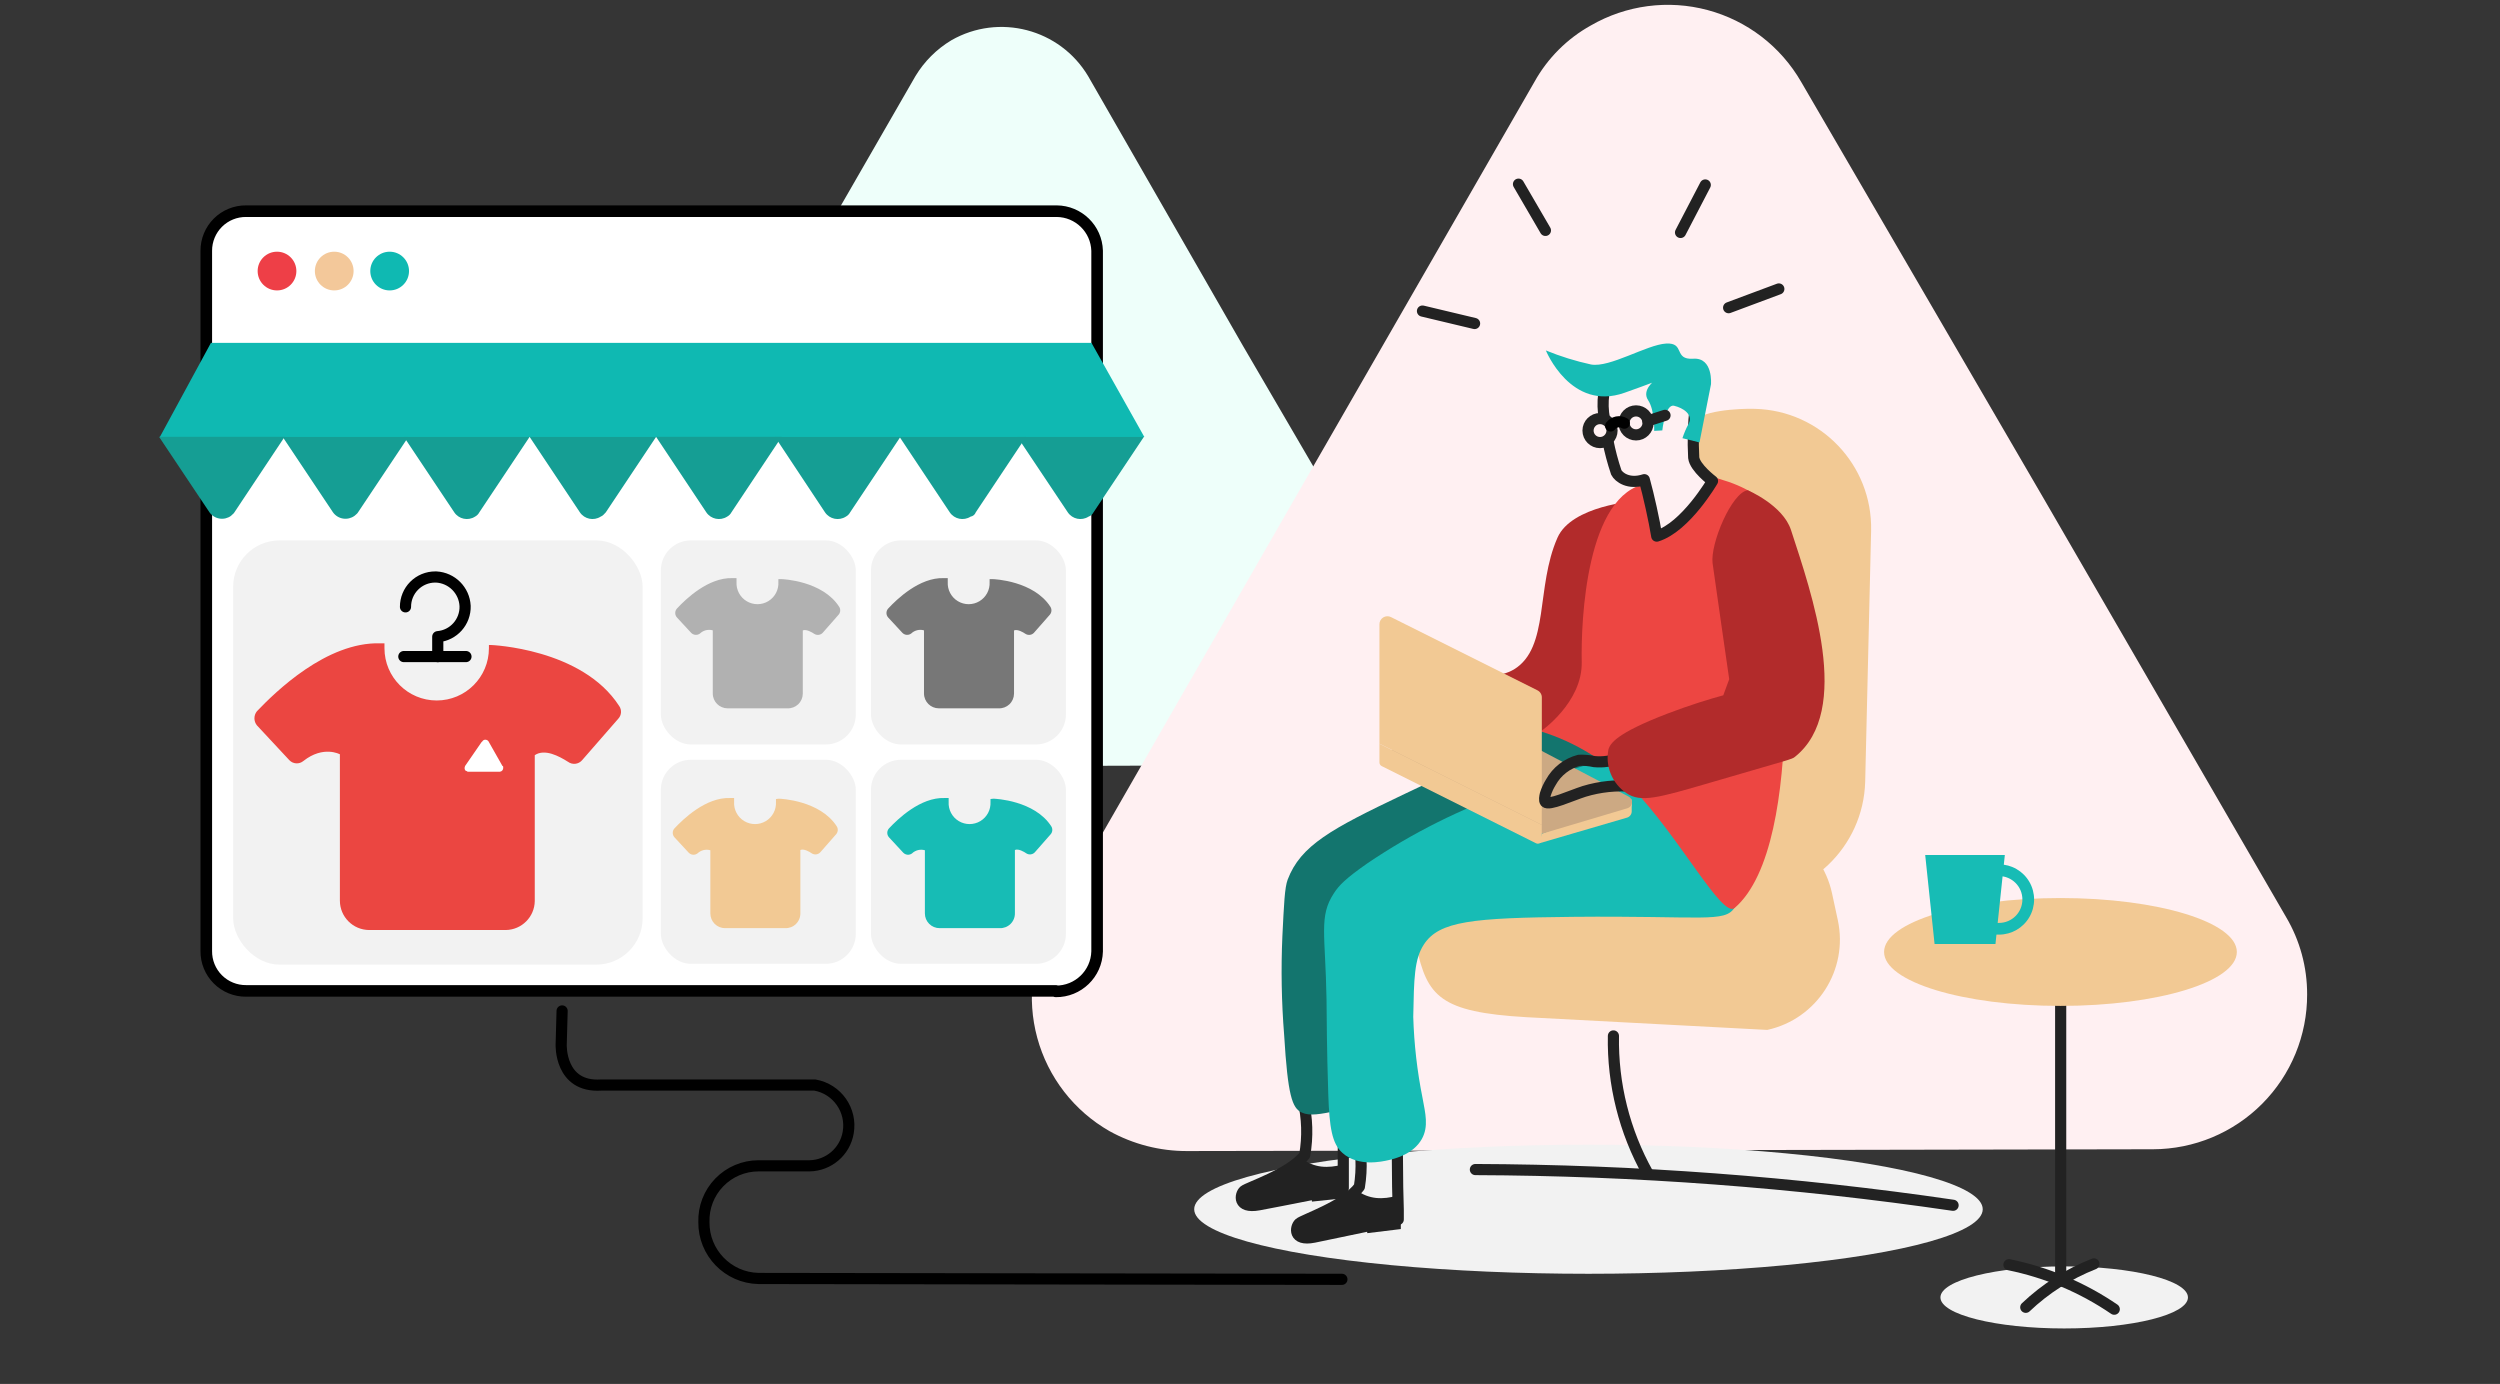 <?xml version="1.0" encoding="UTF-8"?>
<svg width="448px" height="248px" viewBox="0 0 448 248" version="1.1" xmlns="http://www.w3.org/2000/svg" xmlns:xlink="http://www.w3.org/1999/xlink">
    <rect x="0" y="0" width="448" height="248" fill="#333333" stroke="none"/>
    <!-- Generator: Sketch 64 (93537) - https://sketch.com -->
    <title>4</title>
    <desc>Created with Sketch.</desc>
    <g id="Page-1" stroke="none" stroke-width="1" fill="none" fill-rule="evenodd">
        <g id="pf-syotsb-visuals" transform="translate(-256, -2772)">
            <g id="Steps-vertical/Numbered/0-Desktop" transform="translate(152, 1644)">
                <g id="Group-12" transform="translate(8, 1128)">
                    <g id="4" transform="translate(96, 0)">
                        <rect id="Rectangle-Copy-4" fill-opacity="0.01" fill="#FFFFFF" x="0" y="0" width="448" height="248"></rect>
                        <g id="Group-10" transform="translate(28, 0)">
                            <g id="3" transform="translate(0, 0.591)">
                                <path d="M166.983,13.037 C161.921,4.58 151.02,1.733 142.469,6.634 C139.841,8.214 137.639,10.412 136.054,13.037 L108.142,61.504 L80.23,109.971 C75.519,118.645 78.53,129.492 87.038,134.497 C89.748,135.851 92.697,136.661 95.718,136.882 L151.542,136.691 L207.342,136.524 C212.12,136.508 216.694,134.588 220.052,131.188 C223.409,127.789 225.271,123.19 225.227,118.413 C225.308,115.291 224.479,112.213 222.842,109.554 L194.704,61.325 L166.983,13.037 Z" id="Path" fill="#EEFFFA" fill-rule="nonzero"></path>
                                <path d="M294.762,14.074 C291.106,7.734 285.08,3.108 278.011,1.214 C270.942,-0.68 263.41,0.313 257.073,3.975 C252.831,6.333 249.333,9.832 246.975,14.074 L203.765,89.189 L160.556,164.412 C156.917,170.769 155.952,178.312 157.876,185.381 C159.799,192.449 164.451,198.464 170.81,202.101 L170.81,202.101 C175.056,204.455 179.833,205.686 184.688,205.678 L271.262,205.523 L357.835,205.356 C365.176,205.34 372.209,202.407 377.386,197.203 C382.563,192 385.459,184.951 385.437,177.611 L385.437,177.611 C385.452,172.729 384.146,167.933 381.658,163.732 L338.282,88.832 L294.762,14.074 Z" id="Path" fill="#FFF0F2" fill-rule="nonzero"></path>
                                <path d="M161.188,176.979 L16.12,176.979 C14.216,177.002 12.383,176.255 11.037,174.909 C9.69,173.562 8.944,171.729 8.966,169.825 L8.966,44.347 C8.96,42.453 9.713,40.636 11.058,39.302 C12.403,37.968 14.226,37.23 16.12,37.252 L161.343,37.252 C165.279,37.276 168.489,40.413 168.604,44.347 L168.604,169.909 C168.5,173.918 165.199,177.103 161.188,177.063 L161.188,176.979 Z" id="Path" stroke="#000000" stroke-width="2.077" fill="#FFFFFF" fill-rule="nonzero" stroke-linecap="round" stroke-linejoin="round"></path>
                                <rect id="Rectangle" fill="#F2F2F2" fill-rule="nonzero" x="90.425" y="96.248" width="34.935" height="36.568" rx="5.383"></rect>
                                <rect id="Rectangle" fill="#F2F2F2" fill-rule="nonzero" x="13.783" y="96.248" width="73.375" height="76.022" rx="8.306"></rect>
                                <rect id="Rectangle" fill="#F2F2F2" fill-rule="nonzero" x="90.425" y="135.558" width="34.935" height="36.568" rx="5.383"></rect>
                                <path d="M72.731,180.568 L72.564,186.601 C72.564,186.601 72.254,194.327 79.718,193.85 L118.038,193.85 C122.029,194.565 124.693,198.369 124,202.363 C123.426,205.763 120.508,208.269 117.061,208.325 L107.916,208.325 C105.269,208.327 102.736,209.4 100.894,211.301 C99.052,213.201 98.058,215.766 98.139,218.412 L98.139,218.412 C98.085,223.886 102.442,228.387 107.916,228.511 L212.469,228.666" id="Path" stroke="#000000" stroke-width="2" stroke-linecap="round" stroke-linejoin="round"></path>
                                <circle id="Oval" fill="#EE3F47" fill-rule="nonzero" cx="21.64" cy="47.983" r="3.47"></circle>
                                <circle id="Oval" fill="#F3C89A" fill-rule="nonzero" cx="31.894" cy="47.983" r="3.47"></circle>
                                <circle id="Oval" fill="#0FB9B2" fill-rule="nonzero" cx="41.826" cy="47.983" r="3.47"></circle>
                                <polygon id="Path" fill="#0FB9B2" fill-rule="nonzero" points="177.07 77.719 0.644 77.719 9.801 60.848 167.591 60.848"></polygon>
                                <path d="M57.898,91.216 L66.9,77.707 L44.39,77.707 L53.403,91.216 C54.227,92.442 55.879,92.786 57.123,91.991 C57.453,91.816 57.723,91.546 57.898,91.216 Z" id="Path" fill="#159E94" fill-rule="nonzero"></path>
                                <path d="M36.163,91.216 L45.177,77.707 L22.654,77.707 L31.668,91.216 C32.096,91.817 32.747,92.221 33.475,92.337 C34.204,92.454 34.949,92.273 35.543,91.836 C35.698,91.657 36.008,91.502 36.163,91.216 Z" id="Path" fill="#159E94" fill-rule="nonzero"></path>
                                <path d="M14.01,91.216 L23.012,77.684 L0.501,77.684 L9.538,91.216 C9.967,91.817 10.618,92.221 11.346,92.337 C12.075,92.454 12.819,92.273 13.413,91.836 C13.533,91.657 13.855,91.502 14.01,91.216 Z" id="Path" fill="#159E94" fill-rule="nonzero"></path>
                                <path d="M80.564,91.216 L89.566,77.707 L66.912,77.707 L75.914,91.216 C76.738,92.442 78.39,92.786 79.634,91.991 C80.099,91.812 80.254,91.502 80.564,91.216 Z" id="Path" fill="#159E94" fill-rule="nonzero"></path>
                                <path d="M103.075,91.216 L112.077,77.684 L89.566,77.684 L98.568,91.216 C99.396,92.444 101.052,92.788 102.3,91.991 C102.63,91.816 102.9,91.546 103.075,91.216 Z" id="Path" fill="#159E94" fill-rule="nonzero"></path>
                                <path d="M124.346,91.216 L133.348,77.707 L110.885,77.707 L119.839,91.216 C120.667,92.444 122.322,92.788 123.571,91.991 C123.901,91.816 124.171,91.546 124.346,91.216 Z" id="Path" fill="#159E94" fill-rule="nonzero"></path>
                                <path d="M146.857,91.216 L155.858,77.707 L133.205,77.707 L142.195,91.216 C143.023,92.444 144.678,92.788 145.927,91.991 C146.354,91.921 146.71,91.625 146.857,91.216 Z" id="Path" fill="#159E94" fill-rule="nonzero"></path>
                                <path d="M167.96,91.216 L176.974,77.707 L154.32,77.707 L163.346,91.216 C164.17,92.442 165.822,92.786 167.066,91.991 C167.453,91.858 167.773,91.58 167.96,91.216 Z" id="Path" fill="#159E94" fill-rule="nonzero"></path>
                                <path d="M59.949,114.991 L59.615,114.991 L59.615,115.575 C59.615,120.744 55.425,124.935 50.256,124.935 C45.087,124.935 40.896,120.744 40.896,115.575 L40.896,114.693 L40.157,114.693 C30.511,114.395 21.307,123.444 18.04,126.866 C17.445,127.604 17.445,128.656 18.04,129.394 L23.846,135.63 C24.519,136.338 25.626,136.4 26.374,135.773 C29.951,132.947 32.908,134.581 32.908,134.581 L32.908,160.811 C32.914,163.708 35.257,166.056 38.154,166.069 L62.632,166.069 C65.487,166.031 67.792,163.726 67.83,160.871 L67.83,160.871 L67.83,134.736 C69.607,133.543 72.135,134.879 73.792,135.928 C74.576,136.506 75.673,136.381 76.308,135.642 L82.818,128.178 C83.38,127.561 83.444,126.637 82.973,125.948 C76.308,115.575 59.949,114.991 59.949,114.991 Z" id="Path" fill="#EB4641" fill-rule="nonzero"></path>
                                <line x1="55.502" y1="117.066" x2="44.366" y2="117.066" id="Path" stroke="#000000" stroke-width="2" stroke-linecap="round" stroke-linejoin="round"></line>
                                <path d="M44.664,108.159 C44.657,106.739 45.218,105.376 46.221,104.371 C47.223,103.366 48.586,102.802 50.005,102.806 L50.16,102.806 C52.968,102.949 55.21,105.196 55.347,108.004 C55.433,110.847 53.281,113.261 50.447,113.501 L50.447,117.077" id="Path" stroke="#000000" stroke-width="2" stroke-linecap="round" stroke-linejoin="round"></path>
                                <path d="M58.316,132.363 L55.347,136.667 C55.204,136.965 55.204,137.406 55.502,137.549 C55.615,137.568 55.72,137.622 55.8,137.704 L61.583,137.704 C61.949,137.661 62.214,137.333 62.179,136.965 C62.179,136.81 62.179,136.667 62.036,136.667 L59.508,132.208 C59.287,131.944 58.906,131.884 58.614,132.065 C58.423,132.208 58.423,132.363 58.316,132.363 Z" id="Path" fill="#FFFFFF" fill-rule="nonzero"></path>
                                <g id="Group-17" transform="translate(186, 32.409)">
                                    <g id="Group-16" transform="translate(-0, 0.144)">
                                        <path d="M89.394,42.743 C90.168,40.422 97.697,40.028 100.49,40.12 L100.49,40.12 C112.255,40.421 121.561,50.178 121.304,61.944 L120.242,106.93 C119.92,118.69 110.167,127.986 98.405,127.744 L98.405,127.744 C86.644,127.422 77.348,117.669 77.591,105.907 L78.666,60.934 C78.758,57.275 79.348,56.868 81.066,53.891 C81.801,52.58 80.227,66.049 81.066,66.167 C81.066,66.167 81.158,66.167 81.184,66.102 C82.942,64.226 94.391,56.737 92.7,53.052 C92.214,52.002 90.785,51.517 89.539,48.934" id="Path" fill="#F2C994" fill-rule="nonzero"></path>
                                        <path d="M102.693,151.417 L59.491,149.135 C44.015,148.23 41.759,145.371 39.818,136.492 L38.756,131.626 C36.84,122.702 42.497,113.909 51.412,111.953 L94.614,114.222 C103.538,112.306 112.332,117.963 114.287,126.878 L115.337,131.744 C117.261,140.665 111.608,149.462 102.693,151.417 Z" id="Path" fill="#F2C994" fill-rule="nonzero"></path>
                                        <ellipse id="Oval" fill="#F2F2F2" fill-rule="nonzero" cx="70.653" cy="183.55" rx="70.653" ry="11.568"></ellipse>
                                        <path d="M27.437,164.952 C28.172,166.454 28.752,168.028 29.169,169.648 C29.986,172.875 30.133,176.236 29.601,179.523 C27.083,182.946 19.555,185.438 18.834,186.081 C18.112,186.724 17.666,189.321 21.457,188.56 C25.247,187.799 36.566,185.386 36.566,185.386 L36.566,183.642 C36.566,183.642 36.461,179.589 36.461,179.536 L36.343,166.565 C35.674,166.303 34.953,166.041 34.166,165.805 C31.98,165.176 29.711,164.889 27.437,164.952 L27.437,164.952 Z" id="Path" stroke="#222222" stroke-width="2" stroke-linecap="round" stroke-linejoin="round"></path>
                                        <path d="M29.09,180.14 C26.191,183.235 19.516,185.478 18.834,186.068 C18.152,186.658 17.666,189.307 21.457,188.547 C25.247,187.786 36.566,185.373 36.566,185.373 L36.474,181.11 C33.72,181.858 31.359,181.805 29.09,180.14 Z" id="Path" fill="#222222" fill-rule="nonzero"></path>
                                        <path d="M36.92,183.943 C36.854,185.097 37.09,185.937 37.025,187.104 C35.123,187.34 32.92,187.589 31.018,187.839 L30.808,186.016 C32.841,185.215 34.887,184.743 36.92,183.943 Z" id="Path" fill="#222222" fill-rule="nonzero"></path>
                                        <path d="M17.837,159.26 C18.554,160.768 19.112,162.346 19.503,163.969 C20.276,167.21 20.378,170.575 19.804,173.858 C17.181,177.241 9.679,179.641 8.945,180.245 C8.21,180.848 7.725,183.471 11.568,182.763 C15.411,182.055 26.716,179.799 26.716,179.799 L26.716,178.068 C26.716,178.068 26.716,174.002 26.716,173.962 L26.795,160.991 C26.126,160.703 25.404,160.44 24.631,160.191 C22.428,159.529 20.136,159.215 17.837,159.26 Z" id="Path" stroke="#222222" stroke-width="2" stroke-linecap="round" stroke-linejoin="round"></path>
                                        <path d="M19.28,174.461 C16.342,177.53 9.627,179.707 8.945,180.245 C8.263,180.782 7.725,183.471 11.568,182.763 C15.411,182.055 26.716,179.799 26.716,179.799 L26.716,175.536 C23.883,176.245 21.535,176.166 19.28,174.461 Z" id="Path" fill="#222222" fill-rule="nonzero"></path>
                                        <path d="M27.057,178.382 C26.978,179.536 27.201,180.376 27.123,181.543 L21.103,182.186 L20.919,180.363 C22.965,179.602 25.011,179.143 27.057,178.382 Z" id="Path" fill="#222222" fill-rule="nonzero"></path>
                                        <line x1="50.245" y1="24.827" x2="40.907" y2="22.598" id="Path" stroke="#222222" stroke-width="2" stroke-linecap="round" stroke-linejoin="round"></line>
                                        <line x1="87.152" y1="8.512" x2="91.585" y2="1.95399252e-14" id="Path" stroke="#222222" stroke-width="2" stroke-linecap="round" stroke-linejoin="round"></line>
                                        <line x1="95.769" y1="21.994" x2="104.766" y2="18.637" id="Path" stroke="#222222" stroke-width="2" stroke-linecap="round" stroke-linejoin="round"></line>
                                        <path d="M79.046,56.645 C79.046,56.645 67.649,57.445 65.105,63.203 C61.17,72.095 63.715,82.876 57.314,86.811 C56.041,87.546 54.588,87.914 53.117,87.873 C51.138,88.36 49.432,89.609 48.37,91.349 C47.69,92.833 47.471,94.486 47.74,96.096 C48.435,100.674 55.609,105.71 65.787,109.015 L79.046,56.645 Z" id="Path" fill="#B22B2B" fill-rule="nonzero"></path>
                                        <path d="M30.349,164.336 C32.71,162.119 31.333,156.847 29.405,150.735 C28.651,148.208 27.713,145.74 26.598,143.351 C24.972,139.902 24.054,139.115 24.447,137.279 C25.942,130.21 43.005,125.999 56.449,125.79 C65.957,125.645 80.41,130.787 85.46,114.956 C85.67,114.314 87.047,109.186 85.289,105.094 C82.666,98.969 72.987,95.349 61.97,97.933 C55.268,100.91 46.901,104.726 37.313,109.317 C24.644,115.363 19.07,118.34 16.748,124.491 C16.211,125.921 16.093,128.819 15.804,134.603 C15.542,140.51 15.647,146.428 16.119,152.322 C16.775,163.168 17.548,165.437 19.28,166.224 C20.709,166.893 22.611,166.513 25.601,165.91 C28.251,165.385 29.536,165.096 30.349,164.336 Z" id="Path" fill="#13756E" fill-rule="nonzero"></path>
                                        <path d="M40.789,170.972 C39.228,173.739 35.844,174.526 34.782,174.762 C33.72,174.999 29.378,176.008 26.559,173.451 C24.696,171.798 24.224,168.887 24.027,162.959 C23.739,154.25 23.765,149.489 23.713,145.909 C23.516,134.262 22.309,131.088 25.024,126.944 C25.955,125.501 27.096,124.321 31.031,121.567 C39.068,116.124 47.786,111.763 56.96,108.595 C68.174,104.503 73.774,102.457 76.568,102.903 C90.103,105.067 100.713,123.39 96.844,129.488 C95.087,132.269 91.191,130.931 67.859,131.154 C49.904,131.337 43.91,131.888 41.156,136.111 C39.438,138.735 39.386,142.184 39.254,149.069 C39.399,153.956 39.956,158.822 40.92,163.614 C41.418,166.356 42.048,168.716 40.789,170.972 Z" id="Path" fill="#17BCB5" fill-rule="nonzero"></path>
                                        <path d="M81.027,53.668 C81.591,53.773 82.863,62.993 82.863,62.993 C85.273,61.415 87.526,59.61 89.591,57.603 C91.624,55.229 92.752,53.97 92.804,53.17 C92.857,52.37 91.821,52.081 92.096,52.147 C102.733,54.665 106.838,59.596 104.844,69.394 C104.844,69.394 110.248,118.038 96.844,129.567 C94.627,131.469 86.955,116.832 78.574,108.163 C74.056,103.388 68.382,99.86 62.101,97.919 C62.101,97.919 69.603,92.765 69.446,85.46 C69.289,78.155 70.233,55.15 81.25,53.498" id="Path" fill="#ED4642" fill-rule="nonzero"></path>
                                        <path d="M75.125,152.493 C74.968,161.109 77.099,169.613 81.302,177.136" id="Path" stroke="#222222" stroke-width="2" stroke-linecap="round" stroke-linejoin="round"></path>
                                        <path d="M50.389,176.441 C79.04,176.546 107.646,178.685 135.993,182.842" id="Path" stroke="#222222" stroke-width="2" stroke-linecap="round" stroke-linejoin="round"></path>
                                        <path d="M73.512,41.891 C73.237,40.424 73.197,38.923 73.394,37.444 C74.259,34.69 81.669,33.51 85.657,33.366 C89.644,33.221 90.076,38.271 89.775,39.831 C89.435,42.831 89.347,45.854 89.513,48.868 C89.709,50.665 92.883,53.052 92.883,53.052 C92.883,53.052 88.083,61.328 82.889,62.928 C82.456,60.226 81.433,55.583 80.66,52.816 C77.866,53.734 76.069,52.383 75.636,51.504 C75.007,49.643 74.503,47.741 74.128,45.812" id="Path" stroke="#222222" stroke-width="2" stroke-linecap="round" stroke-linejoin="round"></path>
                                        <path d="M92.608,35.726 C92.608,35.726 93.041,30.9 89.434,31.136 C85.827,31.372 88.03,28.211 84.555,28.421 C81.079,28.631 74.469,32.788 71.112,32.172 C68.346,31.57 65.638,30.728 63.019,29.654 C63.019,29.654 67.479,40.658 77.132,37.235 C86.784,33.811 82.561,35.005 82.561,35.005 C82.561,35.005 80.122,36.736 81.342,38.572 C82.561,40.408 82.43,44.068 82.43,44.068 L83.886,43.989 C83.886,43.989 84.397,39.189 85.998,39.569 C87.598,39.949 89.434,41.117 88.621,42.756 C88.165,43.594 87.788,44.472 87.493,45.379 L90.549,46.14 L92.608,35.726 Z" id="Path" fill="#17BCB5" fill-rule="nonzero"></path>
                                        <circle id="Oval" stroke="#222222" stroke-width="2" stroke-linecap="round" stroke-linejoin="round" cx="79.178" cy="42.638" r="2.151"></circle>
                                        <circle id="Oval" stroke="#222222" stroke-width="2" stroke-linecap="round" stroke-linejoin="round" cx="72.725" cy="44.015" r="2.151"></circle>
                                        <path d="M74.627,43.189 C74.907,42.818 75.312,42.562 75.768,42.468 C76.217,42.379 76.684,42.458 77.079,42.691" id="Path" stroke="#000000" stroke-width="2" fill="#FFFFFF" fill-rule="nonzero" stroke-linecap="round" stroke-linejoin="round"></path>
                                        <line x1="81.302" y1="42.271" x2="84.371" y2="41.287" id="Path" stroke="#222222" stroke-width="2" stroke-linecap="round" stroke-linejoin="round"></line>
                                        <ellipse id="Oval" fill="#F2F2F2" fill-rule="nonzero" cx="155.903" cy="199.354" rx="22.178" ry="5.561"></ellipse>
                                        <line x1="155.273" y1="140.02" x2="155.273" y2="196.377" id="Path" stroke="#222222" stroke-width="2" stroke-linecap="round" stroke-linejoin="round"></line>
                                        <ellipse id="Oval" fill="#F2C994" fill-rule="nonzero" cx="155.234" cy="137.449" rx="31.608" ry="9.666"></ellipse>
                                        <path d="M146,193.491 C152.76,194.864 159.177,197.575 164.874,201.465" id="Path" stroke="#222222" stroke-width="2" stroke-linecap="round" stroke-linejoin="round"></path>
                                        <path d="M149.017,201.124 C152.547,197.768 156.693,195.126 161.227,193.347" id="Path" stroke="#222222" stroke-width="2" stroke-linecap="round" stroke-linejoin="round"></path>
                                        <path d="M62.285,116.268 L61.892,117.96 L77.63,113.356 C78.121,113.177 78.435,112.697 78.404,112.176 L78.404,111.468 C78.476,110.981 78.445,110.485 78.312,110.012 L62.285,116.268 Z" id="Path" fill="#F2C994" fill-rule="nonzero"></path>
                                        <path d="M62.285,116.268 L77.643,111.691 C78.087,111.564 78.409,111.179 78.455,110.719 C78.501,110.26 78.263,109.818 77.853,109.605 L48.999,94.444 L34.467,101.684 L62.285,116.268 Z" id="Path" fill="#CCA983" fill-rule="nonzero"></path>
                                        <path d="M62.285,114.681 L33.195,100.136 L33.195,78.758 C33.18,78.252 33.434,77.776 33.863,77.506 C34.291,77.237 34.831,77.214 35.28,77.446 L61.511,90.562 C62.007,90.808 62.315,91.32 62.298,91.873 L62.285,114.681 Z" id="Path" fill="#F2C994" fill-rule="nonzero"></path>
                                        <path d="M61.262,117.973 L33.589,104.136 C33.349,104.011 33.198,103.764 33.195,103.493 L33.195,100.136 L62.285,114.681 L62.285,117.304 C62.297,117.555 62.176,117.794 61.965,117.932 C61.755,118.069 61.487,118.085 61.262,117.973 Z" id="Path" fill="#F2C994" fill-rule="nonzero"></path>
                                        <path d="M78.653,107.769 C75.697,107.504 72.718,107.811 69.879,108.674 C67.57,109.409 63.505,111.297 62.928,110.576 C62.692,110.261 62.823,109.645 62.928,109.172 C63.166,108.422 63.496,107.704 63.911,107.035 C64.989,105.085 66.819,103.663 68.974,103.1 C69.885,103.061 70.798,103.141 71.689,103.336 C73.241,103.49 74.807,103.265 76.253,102.68" id="Path" stroke="#222222" stroke-width="2" stroke-linecap="round" stroke-linejoin="round"></path>
                                        <path d="M92.896,67.793 C93.211,70.141 95.873,88.568 95.873,88.568 L94.811,91.454 C92.267,92.149 88.791,93.211 84.739,94.759 C75.492,98.313 74.6,100.11 74.246,101.093 C73.618,104.117 74.87,107.221 77.42,108.963 C80.043,110.759 83.191,109.815 92.595,107.074 C107.14,102.825 107.1,102.93 107.651,102.484 C118.038,94.195 110.615,73.105 106.943,61.826 C105.487,57.367 99.192,54.704 99.192,54.704 C96.332,55.098 92.45,64.292 92.896,67.793 Z" id="Path" fill="#B22B2B" fill-rule="nonzero"></path>
                                        <polygon id="Path" fill="#17BCB5" fill-rule="nonzero" points="132.675 136.02 143.587 136.02 145.266 120.071 130.996 120.071"></polygon>
                                        <path d="M142.748,134.341 L144.217,134.341 C146.466,134.341 148.544,133.141 149.669,131.193 C150.793,129.245 150.793,126.846 149.669,124.898 C148.544,122.95 146.466,121.75 144.217,121.75 L142.748,121.75 L142.748,123.849 L144.217,123.849 C146.535,123.849 148.414,125.728 148.414,128.046 C148.414,130.363 146.535,132.242 144.217,132.242 L142.748,132.242 L142.748,134.341 Z" id="Path" fill="#17BCB5" fill-rule="nonzero"></path>
                                    </g>
                                    <line x1="62.941" y1="8.289" x2="58.114" y2="1.09423581e-13" id="Path" stroke="#222222" stroke-width="2" stroke-linecap="round" stroke-linejoin="round"></line>
                                </g>
                                <rect id="Rectangle" fill="#F2F2F2" fill-rule="nonzero" x="128.078" y="96.248" width="34.935" height="36.568" rx="5.383"></rect>
                                <rect id="Rectangle" fill="#F2F2F2" fill-rule="nonzero" x="128.078" y="135.558" width="34.935" height="36.568" rx="5.383"></rect>
                                <path d="M151.118,165.736 L140.387,165.736 C139.684,165.739 139.009,165.461 138.512,164.964 C138.015,164.467 137.737,163.792 137.74,163.089 L137.74,151.774 C136.922,151.538 136.041,151.756 135.427,152.346 C134.947,152.699 134.28,152.643 133.865,152.215 L131.302,149.449 C130.899,148.997 130.899,148.315 131.302,147.863 C132.876,146.182 136.93,142.259 141.27,142.414 L141.997,142.414 L141.997,142.772 C141.991,142.887 141.991,143.002 141.997,143.117 C141.918,144.508 142.615,145.827 143.808,146.546 C145.001,147.264 146.493,147.264 147.685,146.546 C148.878,145.827 149.575,144.508 149.496,143.117 C149.496,143.058 149.496,143.01 149.496,142.951 L149.496,142.593 L150.021,142.533 C150.319,142.533 157.413,142.843 160.394,147.493 C160.669,147.935 160.626,148.505 160.287,148.9 L157.449,152.131 C157.058,152.562 156.413,152.648 155.923,152.334 C155.506,152.048 154.516,151.452 153.872,151.726 L153.872,163.065 C153.883,163.791 153.593,164.489 153.072,164.995 C152.55,165.501 151.844,165.768 151.118,165.736 Z" id="Path" fill="#17BCB5" fill-rule="nonzero"></path>
                                <path d="M112.673,165.736 L101.942,165.736 C101.239,165.739 100.564,165.461 100.067,164.964 C99.57,164.467 99.292,163.792 99.295,163.089 L99.295,151.774 C98.477,151.538 97.596,151.756 96.982,152.346 C96.502,152.699 95.835,152.643 95.42,152.215 L92.857,149.449 C92.454,148.997 92.454,148.315 92.857,147.863 C94.431,146.182 98.485,142.259 102.825,142.414 L103.552,142.414 L103.552,142.772 C103.546,142.887 103.546,143.002 103.552,143.117 C103.474,144.508 104.171,145.827 105.363,146.546 C106.556,147.264 108.048,147.264 109.24,146.546 C110.433,145.827 111.13,144.508 111.052,143.117 C111.052,143.058 111.052,143.01 111.052,142.951 L111.052,142.593 L111.576,142.533 C111.874,142.533 118.968,142.843 121.949,147.493 C122.225,147.935 122.181,148.505 121.842,148.9 L119.004,152.131 C118.613,152.562 117.968,152.648 117.478,152.334 C117.061,152.048 116.071,151.452 115.427,151.726 L115.427,163.065 C115.438,163.791 115.148,164.489 114.627,164.995 C114.106,165.501 113.399,165.768 112.673,165.736 Z" id="Path-Copy-2" fill="#F2C994" fill-rule="nonzero"></path>
                                <path d="M150.958,126.342 L140.227,126.342 C138.768,126.335 137.587,125.154 137.58,123.695 L137.58,112.368 C136.766,112.137 135.89,112.354 135.279,112.94 C134.797,113.3 134.122,113.244 133.705,112.809 L131.154,110.055 C130.751,109.603 130.751,108.921 131.154,108.469 C132.716,106.776 136.782,102.865 141.11,103.008 L141.837,103.008 L141.837,103.366 C141.837,103.485 141.837,103.604 141.837,103.712 C141.759,105.102 142.456,106.421 143.648,107.14 C144.841,107.859 146.333,107.859 147.525,107.14 C148.718,106.421 149.415,105.102 149.337,103.712 C149.342,103.656 149.342,103.6 149.337,103.545 L149.337,103.187 L149.861,103.187 C150.159,103.187 157.253,103.497 160.234,108.147 C160.513,108.587 160.474,109.156 160.139,109.554 L157.289,112.797 C156.9,113.222 156.262,113.307 155.775,113 C155.346,112.714 154.356,112.117 153.712,112.38 L153.712,123.731 C153.703,124.445 153.405,125.126 152.887,125.618 C152.368,126.11 151.672,126.371 150.958,126.342 Z" id="Path" fill="#777777" fill-rule="nonzero"></path>
                                <path d="M113.106,126.342 L102.375,126.342 C100.916,126.335 99.735,125.154 99.728,123.695 L99.728,112.368 C98.914,112.137 98.038,112.354 97.427,112.94 C96.945,113.3 96.27,113.244 95.853,112.809 L93.302,110.055 C92.899,109.603 92.899,108.921 93.302,108.469 C94.864,106.776 98.93,102.865 103.258,103.008 L103.985,103.008 L103.985,103.366 C103.985,103.485 103.985,103.604 103.985,103.712 C103.906,105.102 104.604,106.421 105.796,107.14 C106.989,107.859 108.481,107.859 109.673,107.14 C110.866,106.421 111.563,105.102 111.485,103.712 C111.49,103.656 111.49,103.6 111.485,103.545 L111.485,103.187 L112.009,103.187 C112.307,103.187 119.401,103.497 122.382,108.147 C122.661,108.587 122.622,109.156 122.287,109.554 L119.437,112.797 C119.048,113.222 118.41,113.307 117.923,113 C117.494,112.714 116.504,112.117 115.86,112.38 L115.86,123.731 C115.851,124.445 115.553,125.126 115.035,125.618 C114.516,126.11 113.82,126.371 113.106,126.342 Z" id="Path-Copy" fill="#B1B1B1" fill-rule="nonzero"></path>
                            </g>
                        </g>
                    </g>
                </g>
            </g>
        </g>
    </g>
</svg>